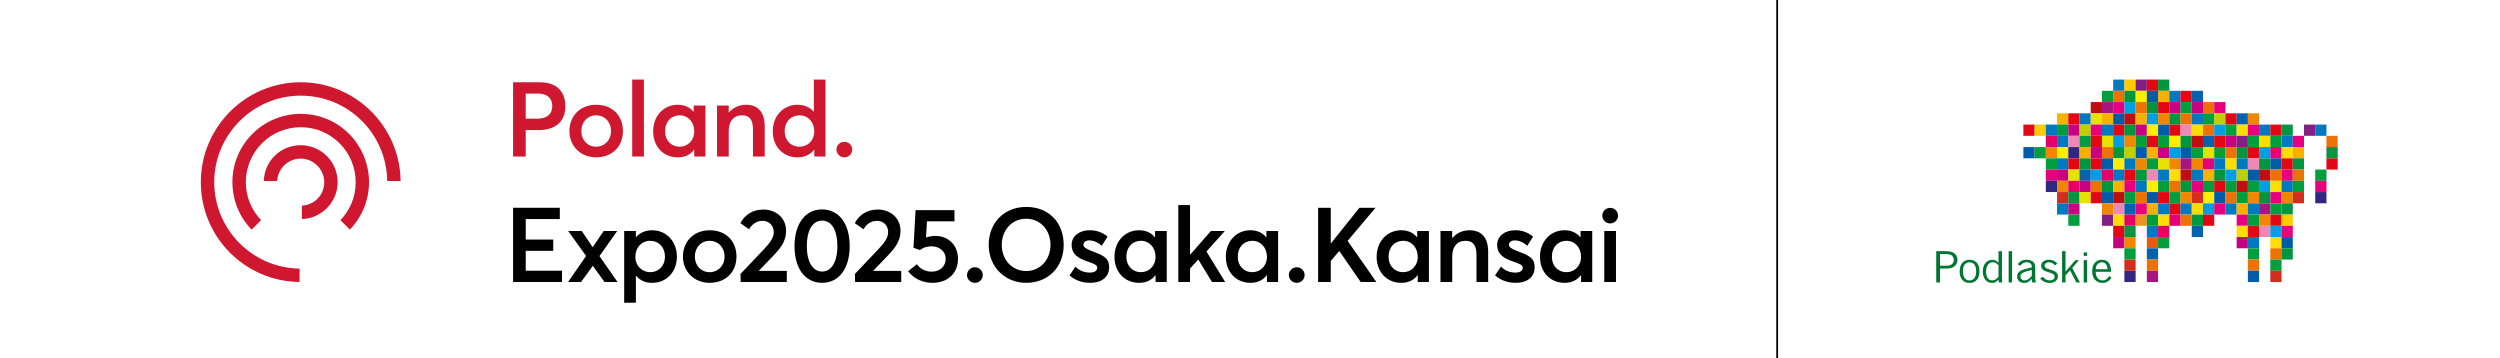 <?xml version="1.0" encoding="UTF-8"?> <svg xmlns="http://www.w3.org/2000/svg" id="Warstwa_1" viewBox="0 0 1379.78 197.58"><defs><style>.cls-1{fill:none;stroke:#000;stroke-miterlimit:10;}.cls-2{fill:#c00d0d;}.cls-3{fill:#009e3d;}.cls-4{fill:#fc0;}.cls-5{fill:#007632;}.cls-6{fill:#fd0;}.cls-7{fill:#009a3f;}.cls-8{fill:#e60064;}.cls-9{fill:#ea5b0c;}.cls-10{fill:#f088b6;}.cls-11{fill:#ee9221;}.cls-12{fill:#009fe3;}.cls-13{fill:#cf172f;}.cls-14{fill:#f18700;}.cls-15{fill:#e30613;}.cls-16{fill:#0079c0;}.cls-17{fill:#831f82;}.cls-18{fill:#a71680;}.cls-19{fill:#fe0;}.cls-20{fill:#009b3e;}.cls-21{fill:#c7017f;}.cls-22{fill:#ee7203;}.cls-23{fill:#e6007e;}.cls-24{fill:#bed000;}.cls-25{fill:#009640;}.cls-26{fill:#010101;}.cls-27{fill:#f9b000;}.cls-28{fill:#005ca9;}.cls-29{fill:#0063af;}.cls-30{fill:#e8e100;}.cls-31{fill:#d22d1d;}.cls-32{fill:#312783;}</style></defs><path class="cls-13" d="M165.96,45.4c-30.4,0-55.12,24.73-55.12,55.12s24.38,54.78,54.49,55.12v-7.39c-26.03-.34-47.1-21.62-47.1-47.73s21.41-47.73,47.74-47.73,47.39,21.07,47.73,47.1h7.39c-.34-30.1-24.94-54.49-55.12-54.49"></path><path class="cls-13" d="M193.07,126.73c6.84-7.07,10.6-16.35,10.6-26.21s-3.92-19.54-11.04-26.66c-14.7-14.7-38.62-14.7-53.32,0-7.12,7.12-11.04,16.59-11.04,26.66,0,9.86,3.76,19.14,10.6,26.21l5.23-5.23c-5.44-5.67-8.43-13.09-8.43-20.98s3.15-15.71,8.88-21.44c11.82-11.82,31.05-11.82,42.87,0,5.73,5.73,8.88,13.34,8.88,21.44s-2.99,15.31-8.43,20.98l5.23,5.23Z"></path><path class="cls-13" d="M186.34,100.52c0-11.24-9.14-20.38-20.38-20.38s-20.03,8.8-20.37,19.74h7.39c.34-6.87,6.03-12.35,12.98-12.35s12.99,5.83,12.99,12.99-5.48,12.64-12.35,12.98v7.4c10.95-.34,19.74-9.35,19.74-20.37"></path><path class="cls-13" d="M283.17,45.42h14.83c9.81,0,14.02,5.66,14.02,13.27,0,8.89-6,13.1-14.83,13.1h-7.04v14.6h-6.98v-40.97ZM296.5,65.5c5.71,0,8.31-2.88,8.31-6.92,0-4.33-2.77-6.93-7.79-6.93h-6.87v13.85h6.35Z"></path><path class="cls-13" d="M314.26,72.36c0-8.31,5.89-14.54,14.77-14.54s14.77,5.89,14.77,14.54-6.12,14.48-14.77,14.48-14.77-6.23-14.77-14.48M337.23,72.36c0-5.19-3.58-8.71-8.19-8.71-4.91,0-8.19,3.81-8.19,8.71s3.35,8.6,8.19,8.6c4.56,0,8.19-3.52,8.19-8.6"></path><rect class="cls-13" x="348.92" y="43.92" width="6.46" height="42.47"></rect><path class="cls-13" d="M360.49,72.42c0-8.48,5.83-14.6,13.56-14.6,3.58,0,6.69,1.33,8.71,3.87l.11-.06v-3.4h6.46v28.16h-6.17v-3.69l-.11-.06c-2.02,2.71-5.02,4.21-8.95,4.21-7.79,0-13.62-5.71-13.62-14.43M383.17,72.48c0-5.02-3.4-8.83-8.02-8.83s-8.08,3.4-8.08,8.83c0,4.96,3.29,8.48,8.08,8.48,4.38,0,8.02-3.41,8.02-8.48"></path><path class="cls-13" d="M395.72,58.23h6.46v3.87h.12c2.31-2.77,5.71-4.27,9.41-4.27,6.18,0,10.33,3.52,10.33,12v16.56h-6.46v-14.89c0-5.94-2.25-7.85-6.12-7.85-4.39,0-7.27,3.06-7.27,8.6v14.14h-6.46v-28.16Z"></path><path class="cls-13" d="M426.5,72.42c0-8.48,5.89-14.6,13.62-14.6,3.69,0,6.87,1.33,9,3.87h.06v-17.77h6.41v42.47h-6.17v-3.81h-.06c-2.08,2.71-5.14,4.27-9.18,4.27-7.79,0-13.68-5.71-13.68-14.43M449.41,72.48c0-5.02-3.35-8.83-8.19-8.83-4.5,0-8.14,3.4-8.14,8.83,0,4.96,3.35,8.48,8.08,8.48s8.25-3.41,8.25-8.48"></path><path class="cls-13" d="M461.63,82.58c0-2.37,1.96-4.33,4.39-4.33s4.33,1.96,4.33,4.33-1.96,4.27-4.33,4.27-4.39-1.91-4.39-4.27"></path><polygon class="cls-26" points="283.17 114.67 308.97 114.67 308.97 120.9 290.16 120.9 290.16 132.21 305.33 132.21 305.33 138.44 290.16 138.44 290.16 149.41 310.18 149.41 310.18 155.64 283.17 155.64 283.17 114.67"></polygon><polygon class="cls-26" points="323.46 141.27 313.59 127.48 321.09 127.48 327.04 136.36 327.15 136.36 333.21 127.48 340.66 127.48 330.85 141.33 340.83 155.64 333.62 155.64 327.21 146.75 327.15 146.75 320.69 155.64 313.53 155.64 323.46 141.27"></polygon><path class="cls-26" d="M344.49,127.48h6.46v3.35h.12c2.08-2.42,5.19-3.75,8.89-3.75,7.79,0,13.62,6.12,13.62,14.6s-5.83,14.43-13.68,14.43c-3.81,0-6.75-1.39-8.83-3.93l-.12.06v14.83h-6.46v-39.59ZM367,141.73c0-5.42-3.64-8.83-8.14-8.83-4.85,0-8.19,3.81-8.19,8.83s3.64,8.48,8.25,8.48,8.08-3.52,8.08-8.48"></path><path class="cls-26" d="M376.93,141.62c0-8.31,5.89-14.54,14.77-14.54s14.77,5.89,14.77,14.54-6.12,14.48-14.77,14.48-14.77-6.23-14.77-14.48M399.89,141.62c0-5.19-3.58-8.71-8.2-8.71-4.9,0-8.19,3.81-8.19,8.71s3.35,8.6,8.19,8.6c4.56,0,8.2-3.52,8.2-8.6"></path><path class="cls-26" d="M408.69,151.19l12.75-13.44c3.23-3.41,5.6-6.29,5.6-9.7s-2.48-6.17-6.06-6.17c-3.17,0-5.77,1.56-7.56,4.67l-4.79-3.4c2.25-4.27,6.35-7.5,12.81-7.5s12.41,4.39,12.41,11.65c0,4.39-1.56,8.14-6.58,13.33l-8.37,8.71.06.17h15.29v6.12h-25.45l-.11-4.44Z"></path><path class="cls-26" d="M438.5,135.84c0-12,5.71-20.26,15.23-20.26,8.94,0,15.23,7.33,15.23,20.26,0,11.94-5.65,20.26-15.23,20.26-8.94,0-15.23-7.39-15.23-20.26M462.16,135.84c0-8.89-3.23-14.08-8.43-14.08s-8.43,5.19-8.43,14.08,3.35,14.02,8.43,14.02,8.43-5.19,8.43-14.02"></path><path class="cls-26" d="M471.83,151.19l12.75-13.44c3.23-3.41,5.6-6.29,5.6-9.7s-2.48-6.17-6.06-6.17c-3.17,0-5.77,1.56-7.56,4.67l-4.79-3.4c2.25-4.27,6.35-7.5,12.81-7.5s12.41,4.39,12.41,11.65c0,4.39-1.56,8.14-6.58,13.33l-8.37,8.71.06.17h15.29v6.12h-25.45l-.11-4.44Z"></path><path class="cls-26" d="M528.72,142.94c0,7.79-5.6,13.16-14.02,13.16-5.42,0-10.39-2.25-13.5-6.41l4.85-3.87c1.67,2.42,4.56,4.1,8.08,4.1,4.85,0,7.79-3.06,7.79-7.1,0-4.44-3.92-6.87-7.67-6.87-2.42,0-4.56.52-6.46,2.08l-3.63-1.27,1.15-20.77h21.47v6.18h-15.18l-.52,8.89c1.85-.58,3.75-.87,5.14-.87,6.87,0,12.52,4.79,12.52,12.75"></path><path class="cls-26" d="M533.7,151.83c0-2.37,1.96-4.33,4.39-4.33s4.33,1.96,4.33,4.33-1.96,4.27-4.33,4.27-4.39-1.91-4.39-4.27"></path><path class="cls-26" d="M545.68,135.15c0-12.06,8.42-20.95,20.72-20.95s20.66,8.42,20.66,20.95-8.83,20.95-20.66,20.95-20.72-8.89-20.72-20.95M579.78,135.15c0-8.42-5.83-14.43-13.39-14.43-8.02,0-13.5,6.4-13.5,14.43s5.48,14.43,13.5,14.43c7.56,0,13.39-6.06,13.39-14.43"></path><path class="cls-26" d="M590.3,152l3.23-4.85c2.25,2.19,4.67,3.29,8.14,3.29,2.48,0,3.92-1.1,3.92-2.77,0-1.44-1.85-2.14-5.54-3.41-4.62-1.62-8.6-3.69-8.6-9.23,0-4.62,4.15-7.96,9.92-7.96,3.58,0,6.81.98,9.92,3.52l-3.23,5.08c-2.25-2.13-4.85-3-7.04-3-1.27,0-3.06.69-3.06,2.42,0,1.39,1.73,2.37,4.44,3.4,6,2.37,9.75,3.46,9.75,9.06,0,4.73-3.35,8.54-10.5,8.54-4.56,0-8.43-1.5-11.37-4.1"></path><path class="cls-26" d="M615.1,141.67c0-8.48,5.83-14.6,13.56-14.6,3.58,0,6.69,1.33,8.71,3.87l.12-.06v-3.4h6.46v28.16h-6.17v-3.69l-.12-.06c-2.02,2.71-5.02,4.21-8.94,4.21-7.79,0-13.62-5.71-13.62-14.43M637.77,141.73c0-5.02-3.41-8.83-8.02-8.83s-8.08,3.4-8.08,8.83c0,4.96,3.29,8.48,8.08,8.48,4.39,0,8.02-3.41,8.02-8.48"></path><polygon class="cls-26" points="650.33 113.17 656.79 113.17 656.79 140.46 656.91 140.52 668.33 127.48 676.01 127.48 665.85 138.79 676.18 155.64 668.91 155.64 661.35 143.23 656.79 148.19 656.79 155.64 650.33 155.64 650.33 113.17"></polygon><path class="cls-26" d="M676.56,141.67c0-8.48,5.83-14.6,13.56-14.6,3.58,0,6.69,1.33,8.71,3.87l.12-.06v-3.4h6.46v28.16h-6.17v-3.69l-.12-.06c-2.02,2.71-5.02,4.21-8.94,4.21-7.79,0-13.62-5.71-13.62-14.43M699.24,141.73c0-5.02-3.41-8.83-8.02-8.83s-8.08,3.4-8.08,8.83c0,4.96,3.29,8.48,8.08,8.48,4.39,0,8.02-3.41,8.02-8.48"></path><path class="cls-26" d="M711.32,151.83c0-2.37,1.96-4.33,4.39-4.33s4.33,1.96,4.33,4.33-1.96,4.27-4.33,4.27-4.39-1.91-4.39-4.27"></path><polygon class="cls-26" points="727.49 114.67 734.47 114.67 734.47 134.29 734.59 134.29 750.28 114.67 759.17 114.67 743.76 132.96 759.63 155.64 750.97 155.64 739.14 138.5 734.47 144.04 734.47 155.64 727.49 155.64 727.49 114.67"></polygon><path class="cls-26" d="M759.79,141.67c0-8.48,5.83-14.6,13.56-14.6,3.58,0,6.69,1.33,8.71,3.87l.11-.06v-3.4h6.46v28.16h-6.17v-3.69l-.11-.06c-2.02,2.71-5.02,4.21-8.95,4.21-7.79,0-13.62-5.71-13.62-14.43M782.47,141.73c0-5.02-3.4-8.83-8.02-8.83s-8.08,3.4-8.08,8.83c0,4.96,3.29,8.48,8.08,8.48,4.38,0,8.02-3.41,8.02-8.48"></path><path class="cls-26" d="M795.02,127.48h6.46v3.87h.12c2.31-2.77,5.71-4.27,9.41-4.27,6.18,0,10.33,3.52,10.33,12v16.56h-6.46v-14.89c0-5.94-2.25-7.85-6.12-7.85-4.39,0-7.27,3.06-7.27,8.6v14.14h-6.46v-28.16Z"></path><path class="cls-26" d="M825.14,152l3.23-4.85c2.25,2.19,4.67,3.29,8.14,3.29,2.48,0,3.92-1.1,3.92-2.77,0-1.44-1.85-2.14-5.54-3.41-4.62-1.62-8.6-3.69-8.6-9.23,0-4.62,4.16-7.96,9.92-7.96,3.58,0,6.81.98,9.93,3.52l-3.23,5.08c-2.25-2.13-4.85-3-7.04-3-1.27,0-3.06.69-3.06,2.42,0,1.39,1.73,2.37,4.44,3.4,6,2.37,9.75,3.46,9.75,9.06,0,4.73-3.35,8.54-10.5,8.54-4.56,0-8.42-1.5-11.37-4.1"></path><path class="cls-26" d="M849.93,141.67c0-8.48,5.83-14.6,13.56-14.6,3.58,0,6.69,1.33,8.71,3.87l.12-.06v-3.4h6.46v28.16h-6.17v-3.69l-.11-.06c-2.02,2.71-5.02,4.21-8.95,4.21-7.79,0-13.62-5.71-13.62-14.43M872.61,141.73c0-5.02-3.4-8.83-8.02-8.83s-8.08,3.4-8.08,8.83c0,4.96,3.29,8.48,8.08,8.48,4.39,0,8.02-3.41,8.02-8.48"></path><path class="cls-26" d="M884.33,118.99c0-2.31,1.9-4.27,4.33-4.27s4.38,1.96,4.38,4.27-1.96,4.33-4.38,4.33-4.33-1.96-4.33-4.33M885.42,127.48h6.46v28.16h-6.46v-28.16Z"></path><g id="Podlaskie"><rect class="cls-15" x="1116.73" y="68.75" width="6.2" height="6.2"></rect><rect class="cls-28" x="1116.73" y="81.17" width="6.2" height="6.2"></rect><rect class="cls-4" x="1122.93" y="68.75" width="6.2" height="6.2"></rect><rect class="cls-3" x="1122.93" y="81.17" width="6.2" height="6.2"></rect><rect class="cls-16" x="1129.12" y="68.75" width="6.2" height="6.2"></rect><rect class="cls-8" x="1129.12" y="74.96" width="6.2" height="6.2"></rect><rect class="cls-14" x="1129.12" y="81.17" width="6.2" height="6.2"></rect><rect class="cls-3" x="1129.12" y="87.38" width="6.2" height="6.2"></rect><rect class="cls-23" x="1129.12" y="93.58" width="6.2" height="6.2"></rect><rect class="cls-32" x="1129.12" y="99.79" width="6.2" height="6.2"></rect><rect class="cls-27" x="1135.32" y="62.54" width="6.2" height="6.2"></rect><rect class="cls-20" x="1135.32" y="68.75" width="6.2" height="6.2"></rect><rect class="cls-16" x="1135.32" y="74.96" width="6.2" height="6.2"></rect><rect class="cls-19" x="1135.32" y="81.17" width="6.2" height="6.2"></rect><rect class="cls-16" x="1135.32" y="87.38" width="6.2" height="6.2"></rect><rect class="cls-21" x="1135.32" y="93.58" width="6.2" height="6.2"></rect><rect class="cls-14" x="1135.32" y="99.79" width="6.2" height="6.2"></rect><rect class="cls-31" x="1135.32" y="106" width="6.2" height="6.2"></rect><rect class="cls-16" x="1135.32" y="112.21" width="6.2" height="6.2"></rect><rect class="cls-15" x="1141.51" y="62.54" width="6.2" height="6.2"></rect><rect class="cls-21" x="1141.51" y="68.75" width="6.2" height="6.2"></rect><rect class="cls-10" x="1141.51" y="74.96" width="6.2" height="6.2"></rect><rect class="cls-32" x="1141.51" y="81.17" width="6.2" height="6.2"></rect><rect class="cls-15" x="1141.51" y="87.38" width="6.2" height="6.2"></rect><rect class="cls-30" x="1141.51" y="93.58" width="6.2" height="6.2"></rect><rect class="cls-8" x="1141.51" y="99.79" width="6.2" height="6.2"></rect><rect class="cls-25" x="1141.51" y="106" width="6.2" height="6.2"></rect><rect class="cls-21" x="1141.51" y="112.21" width="6.2" height="6.2"></rect><rect class="cls-3" x="1141.51" y="118.42" width="6.2" height="6.2"></rect><rect class="cls-16" x="1147.7" y="62.54" width="6.2" height="6.2"></rect><rect class="cls-24" x="1147.7" y="68.75" width="6.2" height="6.2"></rect><rect class="cls-3" x="1147.7" y="74.96" width="6.2" height="6.2"></rect><rect class="cls-27" x="1147.7" y="81.17" width="6.2" height="6.2"></rect><rect class="cls-25" x="1147.7" y="87.38" width="6.2" height="6.2"></rect><rect class="cls-29" x="1147.7" y="93.58" width="6.2" height="6.2"></rect><rect class="cls-21" x="1147.7" y="99.79" width="6.2" height="6.2"></rect><rect class="cls-30" x="1147.7" y="106" width="6.2" height="6.2"></rect><rect class="cls-2" x="1153.9" y="56.33" width="6.2" height="6.2"></rect><rect class="cls-30" x="1153.9" y="62.54" width="6.2" height="6.2"></rect><rect class="cls-23" x="1153.9" y="68.75" width="6.2" height="6.2"></rect><rect class="cls-15" x="1153.9" y="74.96" width="6.2" height="6.2"></rect><rect class="cls-21" x="1153.9" y="81.17" width="6.2" height="6.2"></rect><rect class="cls-15" x="1153.9" y="87.38" width="6.2" height="6.2"></rect><rect class="cls-12" x="1153.9" y="93.58" width="6.2" height="6.2"></rect><rect class="cls-22" x="1153.9" y="99.79" width="6.2" height="6.2"></rect><rect class="cls-15" x="1153.9" y="106" width="6.2" height="6.2"></rect><rect class="cls-3" x="1160.09" y="50.13" width="6.2" height="6.2"></rect><rect class="cls-18" x="1160.09" y="56.33" width="6.2" height="6.2"></rect><rect class="cls-27" x="1160.09" y="62.54" width="6.2" height="6.2"></rect><rect class="cls-16" x="1160.09" y="68.75" width="6.2" height="6.2"></rect><rect class="cls-30" x="1160.09" y="74.96" width="6.2" height="6.2"></rect><rect class="cls-22" x="1160.09" y="81.17" width="6.2" height="6.2"></rect><rect class="cls-28" x="1160.09" y="87.38" width="6.2" height="6.2"></rect><rect class="cls-8" x="1160.09" y="93.58" width="6.2" height="6.2"></rect><rect class="cls-25" x="1160.09" y="99.79" width="6.2" height="6.2"></rect><rect class="cls-28" x="1160.09" y="106" width="6.2" height="6.2"></rect><rect class="cls-14" x="1160.09" y="112.21" width="6.2" height="6.2"></rect><rect class="cls-17" x="1160.09" y="118.42" width="6.2" height="6.2"></rect><rect class="cls-16" x="1166.29" y="43.92" width="6.2" height="6.2"></rect><rect class="cls-22" x="1166.29" y="50.13" width="6.2" height="6.2"></rect><rect class="cls-23" x="1166.29" y="56.33" width="6.2" height="6.2"></rect><rect class="cls-28" x="1166.29" y="62.54" width="6.2" height="6.2"></rect><rect class="cls-15" x="1166.29" y="68.75" width="6.2" height="6.2"></rect><rect class="cls-12" x="1166.29" y="74.96" width="6.2" height="6.2"></rect><rect class="cls-25" x="1166.29" y="81.17" width="6.2" height="6.2"></rect><rect class="cls-19" x="1166.29" y="87.38" width="6.2" height="6.2"></rect><rect class="cls-16" x="1166.29" y="93.58" width="6.2" height="6.2"></rect><rect class="cls-27" x="1166.29" y="99.79" width="6.2" height="6.2"></rect><rect class="cls-2" x="1166.29" y="106" width="6.2" height="6.2"></rect><rect class="cls-10" x="1166.29" y="112.21" width="6.2" height="6.2"></rect><rect class="cls-6" x="1166.29" y="118.42" width="6.2" height="6.2"></rect><rect class="cls-15" x="1166.29" y="124.63" width="6.2" height="6.2"></rect><rect class="cls-21" x="1166.29" y="130.83" width="6.2" height="6.2"></rect><rect class="cls-4" x="1172.48" y="43.92" width="6.2" height="6.2"></rect><rect class="cls-25" x="1172.48" y="50.13" width="6.2" height="6.2"></rect><rect class="cls-12" x="1172.48" y="56.33" width="6.2" height="6.2"></rect><rect class="cls-2" x="1172.48" y="62.54" width="6.2" height="6.2"></rect><rect class="cls-25" x="1172.48" y="68.75" width="6.2" height="6.2"></rect><rect class="cls-14" x="1172.48" y="74.96" width="6.2" height="6.2"></rect><rect class="cls-24" x="1172.48" y="81.17" width="6.2" height="6.2"></rect><rect class="cls-16" x="1172.48" y="87.38" width="6.2" height="6.2"></rect><rect class="cls-15" x="1172.48" y="93.58" width="6.2" height="6.2"></rect><rect class="cls-23" x="1172.48" y="99.79" width="6.2" height="6.2"></rect><rect class="cls-3" x="1172.48" y="106" width="6.2" height="6.2"></rect><rect class="cls-29" x="1172.48" y="112.21" width="6.2" height="6.2"></rect><rect class="cls-8" x="1172.48" y="118.42" width="6.2" height="6.2"></rect><rect class="cls-25" x="1172.48" y="124.63" width="6.2" height="6.2"></rect><rect class="cls-14" x="1172.48" y="130.83" width="6.2" height="6.2"></rect><rect class="cls-3" x="1172.48" y="137.04" width="6.2" height="6.2"></rect><rect class="cls-31" x="1172.48" y="143.25" width="6.2" height="6.2"></rect><rect class="cls-32" x="1172.48" y="149.46" width="6.2" height="6.2"></rect><rect class="cls-17" x="1178.68" y="43.92" width="6.2" height="6.2"></rect><rect class="cls-19" x="1178.68" y="50.12" width="6.2" height="6.2" transform="translate(1126.97 1234.93) rotate(-89.92)"></rect><rect class="cls-22" x="1178.68" y="56.33" width="6.2" height="6.2"></rect><rect class="cls-27" x="1178.68" y="62.54" width="6.2" height="6.2"></rect><rect class="cls-21" x="1178.68" y="68.75" width="6.2" height="6.2"></rect><rect class="cls-3" x="1178.68" y="74.96" width="6.2" height="6.2"></rect><rect class="cls-28" x="1178.68" y="81.17" width="6.2" height="6.2"></rect><rect class="cls-14" x="1178.68" y="87.38" width="6.2" height="6.2"></rect><rect class="cls-25" x="1178.68" y="93.58" width="6.2" height="6.2"></rect><rect class="cls-16" x="1178.68" y="99.79" width="6.2" height="6.2"></rect><rect class="cls-22" x="1178.68" y="106" width="6.2" height="6.2"></rect><rect class="cls-23" x="1178.68" y="112.21" width="6.2" height="6.2"></rect><rect class="cls-11" x="1178.68" y="118.42" width="6.2" height="6.2"></rect><rect class="cls-15" x="1184.87" y="43.92" width="6.2" height="6.2"></rect><rect class="cls-28" x="1184.87" y="50.13" width="6.2" height="6.2"></rect><rect class="cls-25" x="1184.87" y="56.33" width="6.2" height="6.2"></rect><rect class="cls-12" x="1184.87" y="62.54" width="6.2" height="6.2"></rect><rect class="cls-19" x="1184.87" y="68.75" width="6.2" height="6.2"></rect><rect class="cls-15" x="1184.87" y="74.96" width="6.2" height="6.2"></rect><rect class="cls-27" x="1184.87" y="81.17" width="6.2" height="6.2"></rect><rect class="cls-3" x="1184.87" y="87.38" width="6.2" height="6.2"></rect><rect class="cls-10" x="1184.87" y="93.58" width="6.2" height="6.2"></rect><rect class="cls-19" x="1184.87" y="99.79" width="6.2" height="6.2"></rect><rect class="cls-28" x="1184.87" y="106" width="6.2" height="6.2"></rect><rect class="cls-27" x="1184.87" y="112.21" width="6.2" height="6.2"></rect><rect class="cls-3" x="1184.87" y="118.42" width="6.2" height="6.2"></rect><rect class="cls-16" x="1184.87" y="124.63" width="6.2" height="6.2"></rect><rect class="cls-9" x="1184.87" y="130.83" width="6.2" height="6.2"></rect><rect class="cls-29" x="1184.87" y="137.04" width="6.2" height="6.2"></rect><rect class="cls-22" x="1184.87" y="143.25" width="6.2" height="6.2"></rect><rect class="cls-18" x="1184.87" y="149.46" width="6.2" height="6.2"></rect><rect class="cls-25" x="1191.07" y="43.92" width="6.2" height="6.2"></rect><rect class="cls-27" x="1191.07" y="50.13" width="6.2" height="6.2"></rect><rect class="cls-15" x="1191.07" y="56.33" width="6.2" height="6.2"></rect><rect class="cls-14" x="1191.07" y="62.54" width="6.2" height="6.2"></rect><rect class="cls-28" x="1191.07" y="68.75" width="6.2" height="6.2"></rect><rect class="cls-3" x="1191.07" y="74.96" width="6.2" height="6.2"></rect><rect class="cls-21" x="1191.07" y="81.17" width="6.2" height="6.2"></rect><rect class="cls-30" x="1191.07" y="87.38" width="6.2" height="6.2"></rect><rect class="cls-16" x="1191.07" y="93.58" width="6.2" height="6.2"></rect><rect class="cls-3" x="1191.07" y="99.79" width="6.2" height="6.2"></rect><rect class="cls-15" x="1191.07" y="106" width="6.2" height="6.2"></rect><rect class="cls-16" x="1191.07" y="112.21" width="6.2" height="6.2"></rect><rect class="cls-6" x="1191.07" y="118.42" width="6.2" height="6.2"></rect><rect class="cls-8" x="1191.07" y="124.63" width="6.2" height="6.2"></rect><rect class="cls-3" x="1191.07" y="130.83" width="6.2" height="6.2"></rect><rect class="cls-16" x="1197.27" y="50.13" width="6.2" height="6.2"></rect><rect class="cls-21" x="1197.27" y="56.33" width="6.2" height="6.2"></rect><rect class="cls-25" x="1197.27" y="62.54" width="6.2" height="6.2"></rect><rect class="cls-15" x="1197.27" y="68.75" width="6.2" height="6.2"></rect><rect class="cls-19" x="1197.27" y="74.96" width="6.2" height="6.2"></rect><rect class="cls-12" x="1197.27" y="81.17" width="6.2" height="6.2"></rect><rect class="cls-14" x="1197.27" y="87.38" width="6.2" height="6.2"></rect><rect class="cls-6" x="1197.27" y="93.58" width="6.2" height="6.2"></rect><rect class="cls-22" x="1197.27" y="99.79" width="6.2" height="6.2"></rect><rect class="cls-3" x="1197.27" y="106" width="6.2" height="6.2"></rect><rect class="cls-15" x="1197.27" y="112.21" width="6.2" height="6.2"></rect><rect class="cls-23" x="1197.27" y="118.42" width="6.2" height="6.2"></rect><rect class="cls-15" x="1203.46" y="50.13" width="6.2" height="6.2"></rect><rect class="cls-3" x="1203.46" y="56.33" width="6.2" height="6.2"></rect><rect class="cls-22" x="1203.46" y="62.54" width="6.2" height="6.2"></rect><rect class="cls-10" x="1203.46" y="68.75" width="6.2" height="6.2"></rect><rect class="cls-25" x="1203.46" y="74.96" width="6.2" height="6.2"></rect><rect class="cls-28" x="1203.46" y="81.17" width="6.2" height="6.2"></rect><rect class="cls-18" x="1203.46" y="87.38" width="6.2" height="6.2"></rect><rect class="cls-2" x="1203.46" y="93.58" width="6.2" height="6.2"></rect><rect class="cls-25" x="1203.46" y="99.79" width="6.2" height="6.2"></rect><rect class="cls-14" x="1203.46" y="106" width="6.2" height="6.2"></rect><rect class="cls-16" x="1203.46" y="112.21" width="6.2" height="6.2"></rect><rect class="cls-22" x="1203.46" y="118.42" width="6.2" height="6.2"></rect><rect class="cls-29" x="1209.66" y="50.13" width="6.2" height="6.2"></rect><rect class="cls-21" x="1209.66" y="56.33" width="6.2" height="6.2"></rect><rect class="cls-16" x="1209.66" y="62.54" width="6.2" height="6.2"></rect><rect class="cls-6" x="1209.66" y="68.75" width="6.2" height="6.2"></rect><rect class="cls-2" x="1209.66" y="74.96" width="6.2" height="6.2"></rect><rect class="cls-3" x="1209.66" y="81.17" width="6.2" height="6.2"></rect><rect class="cls-14" x="1209.66" y="87.38" width="6.2" height="6.2"></rect><rect class="cls-16" x="1209.66" y="93.58" width="6.2" height="6.2"></rect><rect class="cls-23" x="1209.66" y="99.79" width="6.2" height="6.2"></rect><rect class="cls-31" x="1209.66" y="106" width="6.2" height="6.2"></rect><rect class="cls-6" x="1209.66" y="112.21" width="6.2" height="6.2"></rect><rect class="cls-7" x="1209.66" y="118.42" width="6.2" height="6.2"></rect><rect class="cls-29" x="1209.66" y="124.63" width="6.2" height="6.2"></rect><rect class="cls-22" x="1215.85" y="56.33" width="6.2" height="6.2"></rect><rect class="cls-3" x="1215.85" y="62.54" width="6.2" height="6.2"></rect><rect class="cls-22" x="1215.85" y="68.75" width="6.2" height="6.2"></rect><rect class="cls-29" x="1215.85" y="74.96" width="6.2" height="6.2"></rect><rect class="cls-30" x="1215.85" y="81.17" width="6.2" height="6.2"></rect><rect class="cls-23" x="1215.85" y="87.38" width="6.2" height="6.2"></rect><rect class="cls-27" x="1215.85" y="93.58" width="6.2" height="6.2"></rect><rect class="cls-3" x="1215.85" y="99.79" width="6.2" height="6.2"></rect><rect class="cls-19" x="1215.85" y="106" width="6.2" height="6.2"></rect><rect class="cls-12" x="1215.85" y="112.21" width="6.2" height="6.2"></rect><rect class="cls-15" x="1215.85" y="118.42" width="6.2" height="6.2"></rect><rect class="cls-23" x="1222.05" y="56.33" width="6.2" height="6.2"></rect><rect class="cls-24" x="1222.05" y="62.54" width="6.2" height="6.2"></rect><rect class="cls-12" x="1222.05" y="68.75" width="6.2" height="6.2"></rect><rect class="cls-15" x="1222.05" y="74.96" width="6.2" height="6.2"></rect><rect class="cls-3" x="1222.05" y="81.17" width="6.2" height="6.2"></rect><rect class="cls-16" x="1222.05" y="87.38" width="6.2" height="6.2"></rect><rect class="cls-25" x="1222.05" y="93.58" width="6.2" height="6.2"></rect><rect class="cls-15" x="1222.05" y="99.79" width="6.2" height="6.2"></rect><rect class="cls-28" x="1222.05" y="106" width="6.2" height="6.2"></rect><rect class="cls-23" x="1222.05" y="112.21" width="6.2" height="6.2"></rect><rect class="cls-15" x="1228.24" y="62.54" width="6.2" height="6.2"></rect><rect class="cls-3" x="1228.24" y="68.75" width="6.2" height="6.2"></rect><rect class="cls-21" x="1228.24" y="74.96" width="6.2" height="6.2"></rect><rect class="cls-22" x="1228.24" y="81.17" width="6.2" height="6.2"></rect><rect class="cls-6" x="1228.24" y="87.38" width="6.2" height="6.2"></rect><rect class="cls-12" x="1228.24" y="93.58" width="6.2" height="6.2"></rect><rect class="cls-3" x="1228.24" y="99.79" width="6.2" height="6.2"></rect><rect class="cls-22" x="1228.24" y="106" width="6.2" height="6.2"></rect><rect class="cls-16" x="1228.24" y="112.21" width="6.2" height="6.2"></rect><rect class="cls-29" x="1234.43" y="62.54" width="6.2" height="6.2"></rect><rect class="cls-6" x="1234.43" y="68.75" width="6.2" height="6.2"></rect><rect class="cls-17" x="1234.43" y="74.96" width="6.2" height="6.2"></rect><rect class="cls-25" x="1234.43" y="81.17" width="6.2" height="6.2"></rect><rect class="cls-16" x="1234.43" y="87.38" width="6.2" height="6.2"></rect><rect class="cls-24" x="1234.43" y="93.58" width="6.2" height="6.2"></rect><rect class="cls-2" x="1234.43" y="99.79" width="6.2" height="6.2"></rect><rect class="cls-3" x="1234.43" y="106" width="6.2" height="6.2"></rect><rect class="cls-27" x="1234.43" y="112.21" width="6.2" height="6.2"></rect><rect class="cls-23" x="1234.43" y="118.42" width="6.2" height="6.2"></rect><rect class="cls-6" x="1234.43" y="124.63" width="6.2" height="6.2"></rect><rect class="cls-21" x="1234.43" y="130.83" width="6.2" height="6.2"></rect><rect class="cls-14" x="1240.63" y="62.54" width="6.2" height="6.2"></rect><rect class="cls-23" x="1240.63" y="68.75" width="6.2" height="6.2"></rect><rect class="cls-3" x="1240.63" y="74.96" width="6.2" height="6.2"></rect><rect class="cls-15" x="1240.63" y="81.17" width="6.2" height="6.2"></rect><rect class="cls-10" x="1240.63" y="87.38" width="6.2" height="6.2"></rect><rect class="cls-28" x="1240.63" y="93.58" width="6.2" height="6.2"></rect><rect class="cls-3" x="1240.63" y="99.79" width="6.2" height="6.2"></rect><rect class="cls-14" x="1240.63" y="106" width="6.2" height="6.2"></rect><rect class="cls-16" x="1240.63" y="112.21" width="6.2" height="6.2"></rect><rect class="cls-3" x="1240.63" y="118.42" width="6.2" height="6.2"></rect><rect class="cls-15" x="1240.63" y="124.63" width="6.2" height="6.2"></rect><rect class="cls-16" x="1240.63" y="130.83" width="6.2" height="6.2"></rect><rect class="cls-3" x="1240.63" y="137.04" width="6.2" height="6.2"></rect><rect class="cls-22" x="1240.63" y="143.25" width="6.2" height="6.2"></rect><rect class="cls-28" x="1240.63" y="149.46" width="6.2" height="6.2"></rect><rect class="cls-16" x="1246.82" y="68.75" width="6.2" height="6.2"></rect><rect class="cls-6" x="1246.82" y="74.96" width="6.2" height="6.2"></rect><rect class="cls-12" x="1246.82" y="81.17" width="6.2" height="6.2"></rect><rect class="cls-25" x="1246.82" y="87.38" width="6.2" height="6.2"></rect><rect class="cls-2" x="1246.82" y="93.58" width="6.2" height="6.2"></rect><rect class="cls-12" x="1246.82" y="99.79" width="6.2" height="6.2"></rect><rect class="cls-25" x="1246.82" y="106" width="6.2" height="6.2"></rect><rect class="cls-18" x="1246.82" y="112.21" width="6.2" height="6.2"></rect><rect class="cls-14" x="1246.82" y="118.42" width="6.2" height="6.2"></rect><rect class="cls-10" x="1246.82" y="124.63" width="6.2" height="6.2"></rect><rect class="cls-15" x="1253.02" y="68.75" width="6.2" height="6.2"></rect><rect class="cls-3" x="1253.02" y="74.96" width="6.2" height="6.2"></rect><rect class="cls-23" x="1253.02" y="81.17" width="6.2" height="6.2"></rect><rect class="cls-28" x="1253.02" y="87.38" width="6.2" height="6.2"></rect><rect class="cls-22" x="1253.02" y="93.58" width="6.2" height="6.2"></rect><rect class="cls-6" x="1253.02" y="99.79" width="6.2" height="6.2"></rect><rect class="cls-23" x="1253.02" y="106" width="6.2" height="6.2"></rect><rect class="cls-3" x="1253.02" y="112.21" width="6.2" height="6.2"></rect><rect class="cls-15" x="1253.02" y="118.42" width="6.2" height="6.2"></rect><rect class="cls-12" x="1253.02" y="124.63" width="6.2" height="6.2"></rect><rect class="cls-6" x="1253.02" y="130.83" width="6.2" height="6.2"></rect><rect class="cls-22" x="1253.02" y="137.04" width="6.2" height="6.2"></rect><rect class="cls-3" x="1253.02" y="143.25" width="6.2" height="6.2"></rect><rect class="cls-31" x="1253.02" y="149.46" width="6.2" height="6.2"></rect><rect class="cls-25" x="1259.21" y="68.75" width="6.2" height="6.2"></rect><rect class="cls-16" x="1259.21" y="74.96" width="6.2" height="6.2"></rect><rect class="cls-6" x="1259.21" y="81.17" width="6.2" height="6.2"></rect><rect class="cls-15" x="1259.21" y="87.38" width="6.2" height="6.2"></rect><rect class="cls-23" x="1259.21" y="93.58" width="6.2" height="6.2"></rect><rect class="cls-16" x="1259.21" y="99.79" width="6.2" height="6.2"></rect><rect class="cls-14" x="1259.21" y="106" width="6.2" height="6.2"></rect><rect class="cls-25" x="1259.21" y="112.21" width="6.2" height="6.2"></rect><rect class="cls-4" x="1259.21" y="118.42" width="6.2" height="6.2"></rect><rect class="cls-23" x="1259.21" y="124.63" width="6.2" height="6.2"></rect><rect class="cls-28" x="1259.21" y="130.83" width="6.2" height="6.2"></rect><rect class="cls-25" x="1259.21" y="137.04" width="6.2" height="6.2"></rect><rect class="cls-23" x="1265.41" y="74.96" width="6.2" height="6.2"></rect><rect class="cls-27" x="1265.41" y="81.17" width="6.2" height="6.2"></rect><rect class="cls-25" x="1265.41" y="87.38" width="6.2" height="6.2"></rect><rect class="cls-22" x="1265.41" y="93.58" width="6.2" height="6.2"></rect><rect class="cls-3" x="1265.41" y="99.79" width="6.2" height="6.2"></rect><rect class="cls-31" x="1265.41" y="106" width="6.2" height="6.2"></rect><rect class="cls-17" x="1271.6" y="68.75" width="6.2" height="6.2"></rect><rect class="cls-16" x="1277.8" y="68.75" width="6.2" height="6.2"></rect><rect class="cls-3" x="1277.8" y="93.58" width="6.2" height="6.2"></rect><rect class="cls-23" x="1277.8" y="99.79" width="6.2" height="6.2"></rect><rect class="cls-32" x="1277.8" y="106" width="6.2" height="6.2"></rect><rect class="cls-22" x="1283.99" y="74.96" width="6.2" height="6.2"></rect><rect class="cls-25" x="1283.99" y="81.17" width="6.2" height="6.2"></rect><rect class="cls-15" x="1283.99" y="87.38" width="6.2" height="6.2"></rect><path class="cls-5" d="M1073.59,146.65h0c1.89,0,2.74-.18,3.52-.73.79-.54,1.22-1.45,1.22-2.46,0-1.32-.79-2.51-1.95-2.9-.64-.23-1.78-.36-3.12-.36h-2.53v6.45h2.85ZM1073.53,138.62c1.78,0,2.65.1,3.7.44,1.89.65,3.14,2.38,3.14,4.4,0,1.4-.61,2.64-1.69,3.52-1.19.96-2.33,1.24-4.95,1.24h-3v7.67h-2.1v-17.28h4.89Z"></path><path class="cls-5" d="M1084.22,146.19h0c-.58.83-.84,1.99-.84,3.52,0,3.29,1.28,5.05,3.64,5.05s3.64-1.81,3.64-5-1.34-5-3.7-5c-1.08,0-2.15.57-2.74,1.43M1091.88,146.34c.38.88.61,2.2.61,3.55,0,3.96-2.04,6.27-5.47,6.27s-5.47-2.38-5.47-6.27c0-4.12,2.04-6.53,5.53-6.53,2.18,0,3.99,1.11,4.8,2.98Z"></path><path class="cls-5" d="M1103,146.39h0c-1.16-1.22-1.95-1.63-3.12-1.63-2.27,0-3.73,1.97-3.73,5.1s1.34,4.9,3.41,4.9c1.25,0,2.5-.78,3.44-2.1v-6.27ZM1104.9,151.96c0,2.12.03,2.59.2,3.94h-1.89l-.12-.67-.06-.6-.03-.36c-1.05,1.32-2.13,1.89-3.55,1.89-3.06,0-5.13-2.56-5.13-6.37s2.16-6.42,5.27-6.42c1.37,0,2.27.44,3.41,1.66v-6.4h1.89v13.34Z"></path><rect class="cls-5" x="1108.6" y="138.62" width="1.89" height="17.28"></rect><path class="cls-5" d="M1121.38,148.98h0c-2.56.65-3.23.85-4.05,1.17-1.6.62-2.21,1.29-2.21,2.43,0,1.27.93,2.18,2.18,2.18,1.4,0,2.71-.8,4.08-2.49v-3.29ZM1113.63,145.85c1.02-1.63,2.74-2.49,4.89-2.49,1.43,0,2.68.39,3.52,1.06.9.72,1.22,1.63,1.22,3.39v4.84c0,1.32.12,2.3.38,3.24h-2.07c-.09-.54-.12-.78-.2-1.97-1.57,1.71-2.56,2.23-4.28,2.23-2.3,0-3.81-1.4-3.81-3.5s1.22-3.24,4.25-4.12c1.16-.31,1.69-.47,3.84-.93-.03-.86-.09-1.19-.29-1.61-.38-.78-1.34-1.24-2.53-1.24-1.51,0-2.74.7-3.44,1.97l-1.49-.88Z"></path><path class="cls-5" d="M1134.08,146.44c-.84-1.11-1.92-1.68-3.17-1.68-1.46,0-2.53.8-2.53,1.84,0,.88.58,1.4,2.07,1.86,2.68.83,3.23,1.04,3.99,1.53.84.54,1.37,1.5,1.37,2.51,0,2.15-1.86,3.65-4.54,3.65-2.21,0-4.14-.93-5.27-2.54l1.57-.8c1.02,1.35,2.16,1.94,3.73,1.94s2.68-.83,2.68-1.97c0-.98-.64-1.61-2.1-2.1-3.61-1.17-3.73-1.22-4.4-1.87-.64-.6-.93-1.27-.93-2.1,0-1.99,1.75-3.37,4.31-3.37,1.95,0,3.14.57,4.63,2.18l-1.4.91Z"></path><polygon class="cls-5" points="1139.99 149.94 1145.37 143.6 1147.38 143.6 1143.69 147.89 1147.94 155.9 1145.93 155.9 1142.49 149.22 1139.99 151.94 1139.99 155.9 1138.09 155.9 1138.09 138.62 1139.99 138.62 1139.99 149.94"></polygon><path class="cls-5" d="M1151.9,155.9h-1.89v-12.3h1.89v12.3ZM1151.9,141.21h-1.89v-1.89h1.89v1.89Z"></path><path class="cls-5" d="M1163.11,148.57h0c0-2.31-1.19-3.81-3.06-3.81-1.16,0-2.27.62-2.82,1.63-.38.65-.52,1.14-.58,2.18h6.46ZM1165.38,153.18c-1.11,1.92-2.88,2.98-5.01,2.98-3.47,0-5.68-2.54-5.68-6.5s2.16-6.29,5.42-6.29,4.98,2.33,5.04,6.63h-8.5c0,2.93,1.49,4.77,3.81,4.77,1.51,0,2.39-.6,3.58-2.38l1.34.8Z"></path></g><line class="cls-1" x1="980.84" y1="-.01" x2="980.84" y2="197.58"></line></svg> 